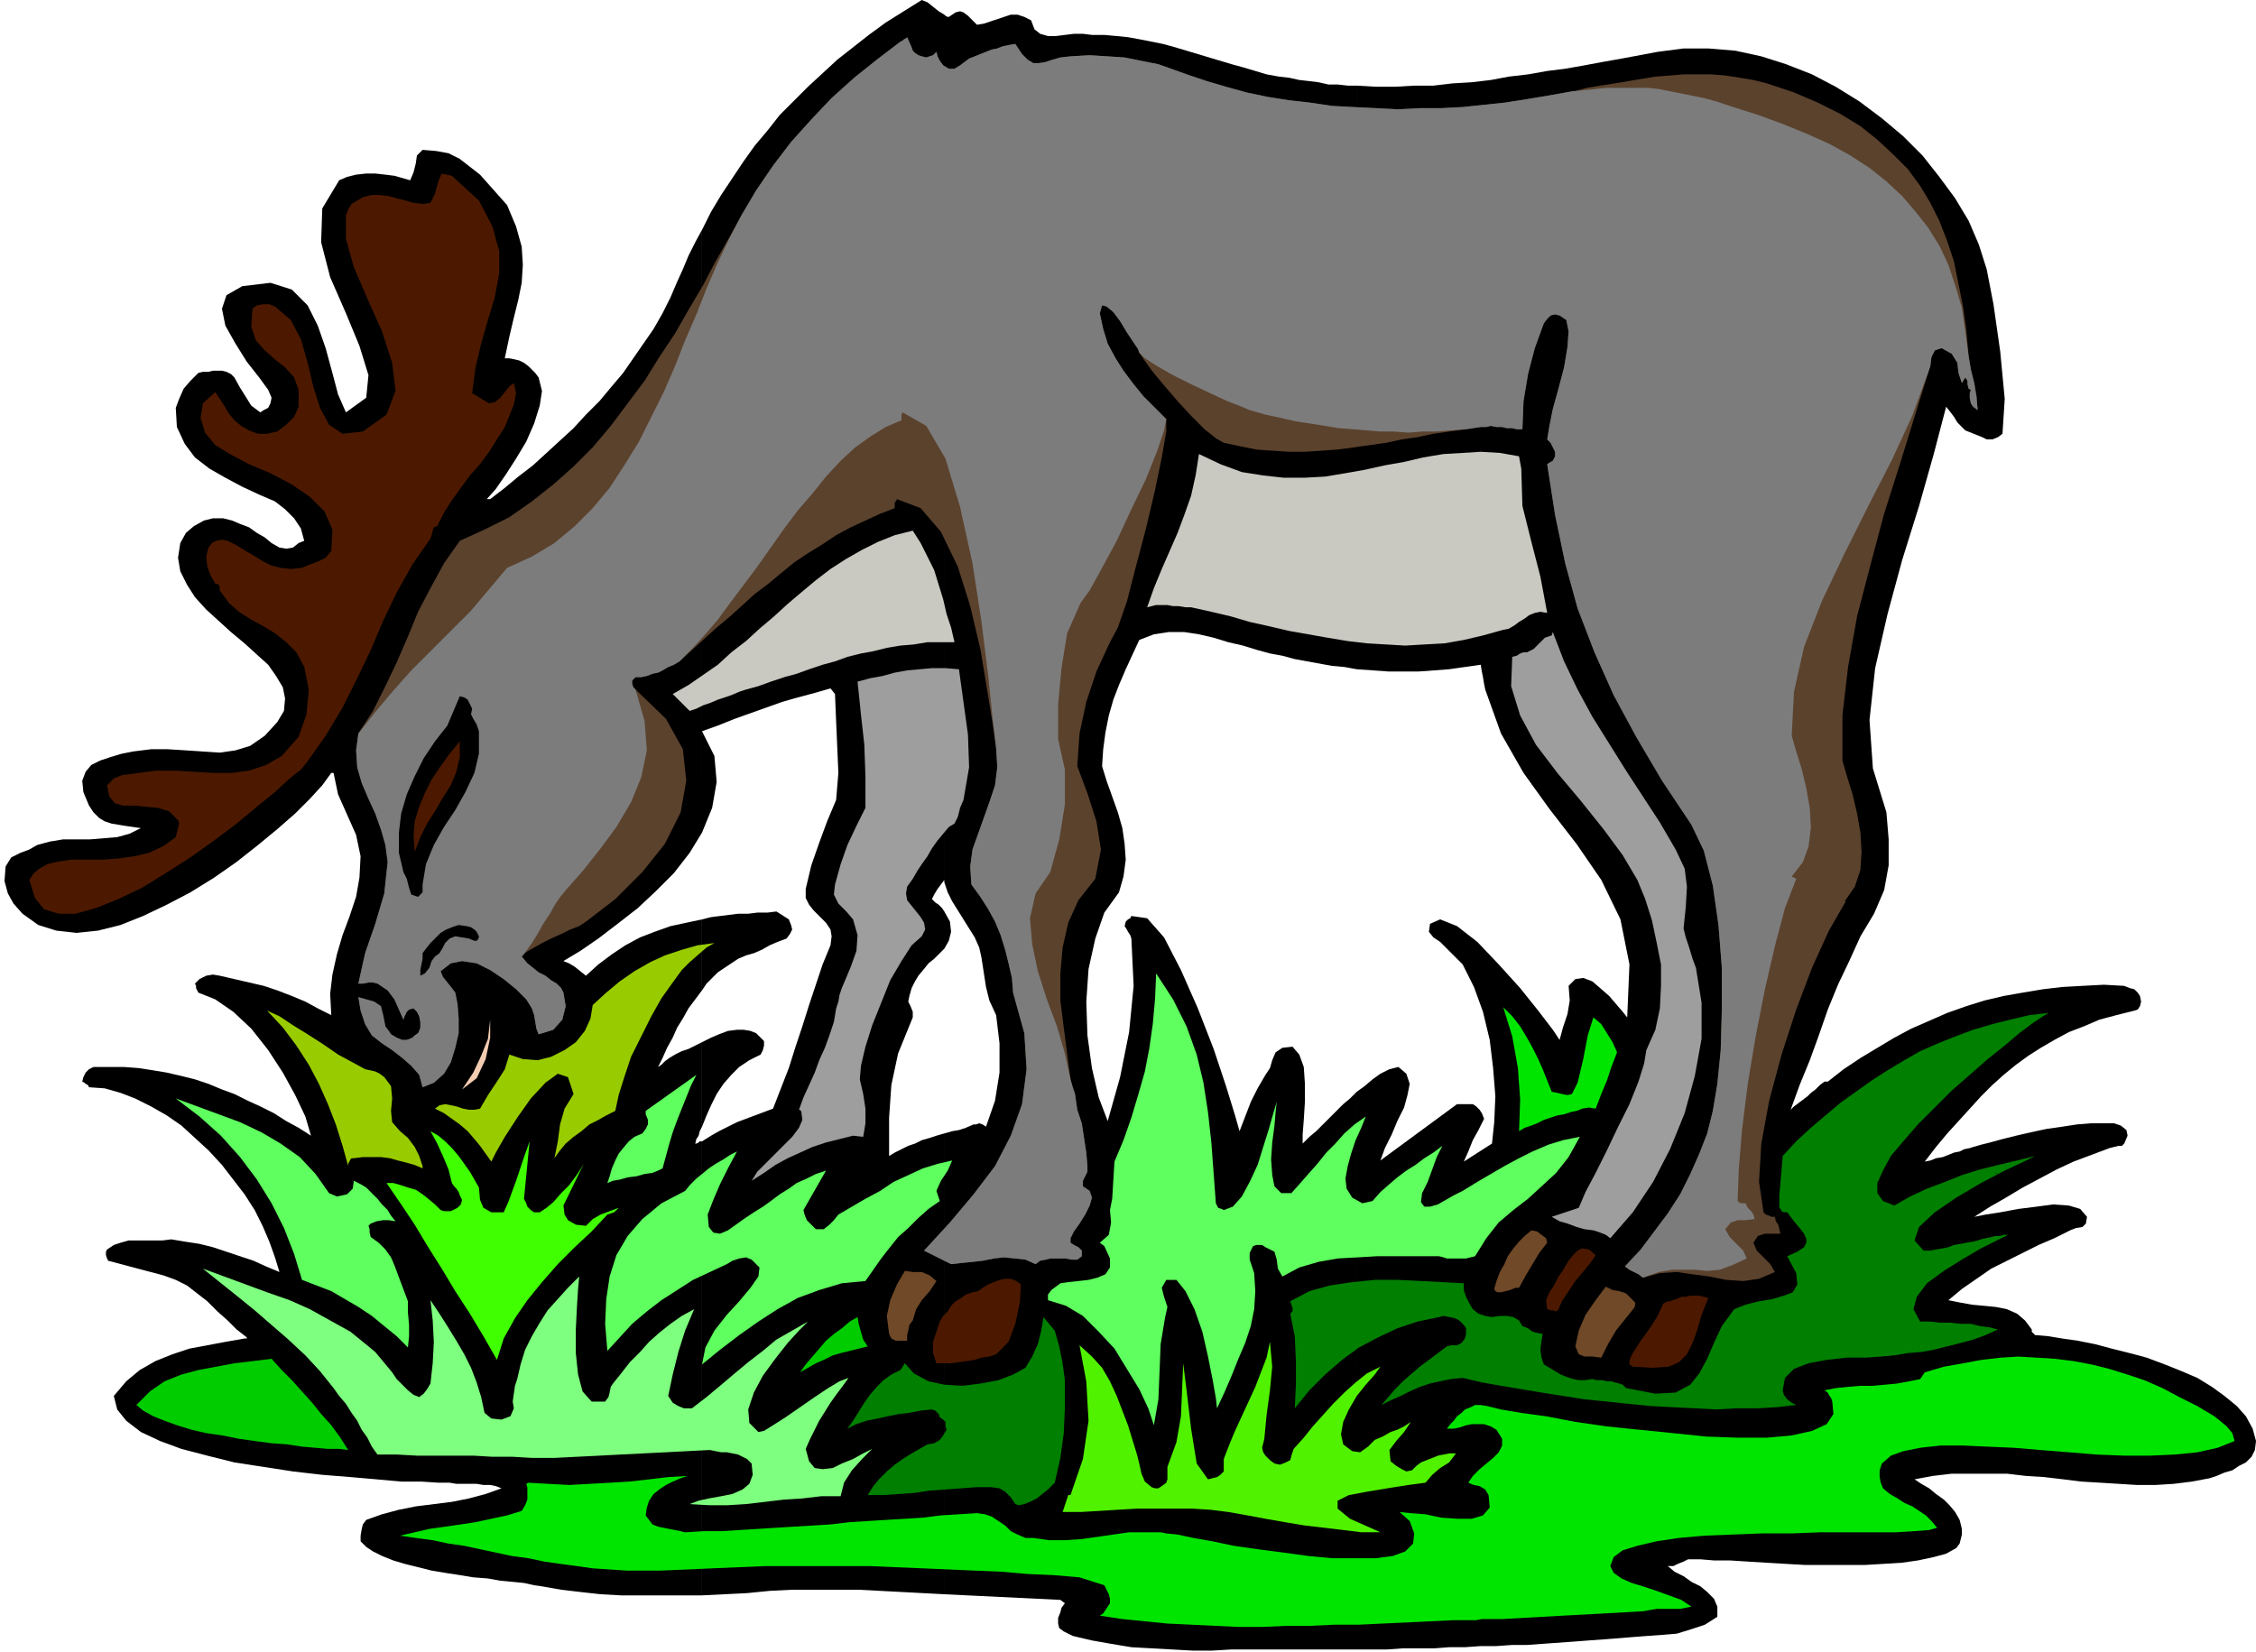 <svg xmlns="http://www.w3.org/2000/svg" fill-rule="evenodd" height="1.466in" preserveAspectRatio="none" stroke-linecap="round" viewBox="0 0 2002 1466" width="2.002in"><style>.pen1{stroke:none}.brush2{fill:#000}.brush5{fill:#4c1900}.brush8{fill:#9c0}.brush9{fill:#5eff5e}.brush10{fill:#00e500}.brush11{fill:#007f00}.brush14{fill:#704928}.brush16{fill:#0c0}</style><path class="pen1 brush2" d="m1204 76 17 1h17l17-1h17l17-2 17-1 17-2 16-3 17-2 17-3 16-2 17-3 16-3 17-3 16-3 16-3 23-3h22l24 2 23 5 22 7 23 9 21 11 21 13 20 15 19 16 17 17 15 19 14 19 12 20 9 21 7 22 6 31 6 42 4 42-2 31-4 3-5 2h-5l-4-2-5-2-5-2-5-2-3-3-4-4-3-5-3-4-4-5-11 42-13 46-15 48-13 48-11 48-5 46 3 43 12 39 2 24v23l-4 22-9 21-12 20-10 22-10 21-9 22-8 23-8 22-9 22-8 22 3-3 4-3 4-3 4-3 3-3 4-3 4-4 4-3h-2 5l14-11 15-10 15-9 15-9 15-8 16-7 16-7 17-6 16-5 17-4 17-3 18-3 17-2 18-1 19-1 18 1 5 2 4 1 3 3 2 3 1 5-1 4-2 3-3 1-16 4-15 4-14 6-13 5-13 7-12 7-11 7-11 8-11 9-10 9-10 10-10 11-10 11-10 11-10 12-10 13 5-1 5-2 6-1 5-2 5-2 5-1 4-2 5-1 3-1 7-2 8-2 11-3 12-3 13-3 14-3 14-2 13-2 12-1h21l6 2 5 4 1 5-3 7-2 2h-3l-4 1-4 1-16 6-16 6-15 7-15 8-15 8-15 9-14 8-14 9 10-2 13-2 16-3 16-2 15-2 14 1 10 3 6 7-1 6-3 3-6 1-5 2-14 7-14 6-14 7-14 7-14 7-13 9-13 9-12 10 10 2 11 2 11 1 10 1 10 2 9 4 7 6 6 8v2l2 2 1 1h1l11 1 12 2 14 2 15 3 15 4 16 4 15 4 16 6 15 6 14 6 13 8 11 8 11 9 8 9 6 11 3 11-1 8-3 6-5 5-6 3-6 4-7 2-7 3-6 2-16 3-16 2-16 1h-17l-16-1-16-1-17-1-16-2-17-2-16-1-17-2h-49l-17 2-16 3 6 4 7 4 6 5 7 5 5 5 5 6 4 7 2 8v5l-1 4-1 4-3 4-9 5-11 3-14 3-14 2-16 1-17 1h-53l-18-1-17-1-16-1-16-1h-14l-12-1h-11l-4 2-5 2-4 2h-5l6 5 8 4 7 5 8 4 6 5 6 6 3 7v9l-11 7-12 4-13 4-12 1-14 1-13 1-12 1-13 1-14 1-13 1-14 1-14 1-14 1h-13l-14 1h-14l-14 1h-14l-13 1h-28l-14 1h-27V969l7-5 7-6 7-5 8-4 8-2 7 6 3 9-2 10-3 11-6 12-5 12-6 12-4 11 68-50h14l3 2 3 3 2 3 2 5-5 10-5 9-4 10-4 9 25-16 2-19 1-23-2-25-3-25-6-25-8-22-10-20-14-14-6-6-6-4-4-5 1-7 9-4 15 6 18 14 19 20 19 21 16 20 13 17 6 9 3-11 4-12 2-12-1-13 6-6 7-1 8 3 7 6 8 7 6 7 6 7 4 5 2-47-8-40-17-35-22-32-24-31-23-32-20-35-14-39-1-5-1-6-1-5-1-6-14 2-14 2-13 1-14 1h-27l-14-1-14-1V76zM842 15l3-2 3-2 4-1 3 1 4 3 3 3 3 3 2 2 6-1 6-2 6-2 6-2 6-2h6l6 2 6 3 3 8 5 4 7 2h7l8-1 8-1h8l8 1h11l11 1 10 1 11 2 10 2 10 2 11 3 10 3 10 3 10 3 10 3 10 3 11 3 10 3 10 3 11 2 9 1 9 2 9 1 8 1 9 2h8l9 1h8v518l-11-2-11-1-11-2-11-2-11-2-11-3-11-2-11-3-13-4-13-3-13-4-13-3-13-2h-14l-13 2-13 5-6 13-6 13-6 14-5 13-4 14-3 15-2 15-1 15 4 13 5 14 5 14 4 14 2 14 1 14-2 15-4 14-13 18-8 23-6 27-2 29 1 30 4 29 6 26 8 21 11-39 8-40 4-41-2-42-1-3-2-3-1-2-2-3 1-4 2-2 2-1 1-2 14 2 15 17 15 29 15 34 14 36 11 33 8 26 4 14 5-13 5-13 6-12 7-12 4-6 2-7 3-7 6-4 9-1 6 7 4 11 1 15v16l-1 16-1 13v8l6-6 6-5 6-6 6-6 6-6 6-6 6-5 6-6v495h-111l-17 1h-18l-18-1-18-1-18-1-18-3-17-3-17-4-4-2-4-2-4-3-1-4v-5l2-5 1-4 3-4-4-3-103-5v-409l7-2 6-1 6-2 7-3h2l3-1 3 1 3 2 8-23 4-25v-26l-3-25-6-13-3-12-2-13-2-13-2-9-4-9-5-8-5-8-5-8-5-8-4-8-3-9V13l1 1 2 1h1zm-4 827 4-7 2-8-1-9-5-9v33zm0 573-57-3-19-1h-59l-20 1-20 2-20 1-20 1v-403l8-5 7-4 8-4 8-4 8-3 8-3 8-3 8-3 7-18 7-18 6-19 6-18 6-19 6-18 6-18 7-17 1-8-1-6-4-6-5-5-6-6-4-5-3-6v-8l5-21 7-20 7-19 8-19 2-24-1-23-1-23-1-24-4-5-14 4-15 4-14 4-14 5-14 5-14 5-15 6-14 5 11 22 2 23-4 23-9 22V204l8-16 9-15 10-15 10-15 10-14 11-13 11-14 12-12 13-13 13-12 13-12 14-11 14-11 15-11 16-10 16-10 5 2 5 4 5 4 5 3v770-2l-3 4-3 4-3 5-2 4 3 3 3 2 3 3 2 3v33l-4 4-5 5-5 4-4 5-5 6-3 5-3 6-2 7-1 5 2 4 2 5v5l-13 32-6 28-2 29v34l5-3 6-3 6-3 6-2 6-3 7-2 6-2 7-2v409zm-215-415 4-10 4-9 5-10 6-9 7-8 7-7 9-6 10-5 2-4 1-4v-4l-3-3-4-4-5-2-6-1h-6l-8 1-8 3-7 3-8 4v75zm0-121 4-6 5-5 5-5 6-4 6-4 6-4 7-3 7-2 7-3 7-4 7-3 8-3 3-4 2-4-1-4-2-5-11-7-8 1h-9l-8 1h-9l-8 1-8 1-8 1-8 2v63zm0 537h-72l-18-1-18-2-17-2-17-3-7-1-9-2-10-1-11-1-11-2-13-1-12-2-13-2-12-2-12-3-12-3-10-3-10-4-8-4-6-4-5-5v-5l1-6 1-4 3-4 14-5 15-4 15-3 16-2 16-2 15-3 15-4 14-5-5-2-5-1h-6l-6-1h-18l-6-1h-10l-15-1h-18l-22-2-23-2-25-2-26-3-26-4-26-4-24-6-23-6-19-7-17-8-13-10-8-10-3-12 11-13 12-10 14-8 15-6 15-5 16-3 16-3 17-3h2v-1l-9-7-8-8-9-8-9-9-9-7-9-7-10-5-11-4-49-13-1-2-1-3v-3l1-2 6-4 6-2 7-2h30l8-1 12 2 13 2 12 3 12 4 12 4 12 4 11 5 12 5-4-13-5-14-6-14-7-14-9-14-10-13-10-13-12-13-12-11-12-11-13-9-14-8-14-7-13-5-14-4-14-1-1-2-2-1-1-1-2-1 1-4 2-4 3-3 4-2h27l13 1 13 2 12 2 13 3 12 3 12 4 12 5 11 4 12 6 11 5 12 6 11 7 11 6 11 7-5-17-9-19-11-20-13-20-15-19-16-15-16-11-15-6-1-2-1-2v-2l-1-2 4-4 6-3 6-1 6 1 13 3 13 3 13 3 12 4 13 5 12 5 11 6 12 6-1-19 2-17 4-18 5-17 6-16 6-18 3-17 1-19-4-19-8-18-8-18-4-19h-2l-8 11-11 12-13 13-16 14-17 14-19 15-20 14-21 13-21 11-21 10-20 8-20 5-19 2-18-2-16-5-14-10-8-9-5-9-3-11 1-13 5-8 8-4 8-3 7-4 11-3 12-2h24l12-1 12-1 11-3 10-5-7-1-7-1-6-1-6-1-6-2-5-3-5-5-4-6-5-12-1-10 3-8 5-6 8-4 9-3 10-3 10-2 16-2h15l16 1 15 1 15 1 14-2 13-4 13-9 11-12 6-10 1-11-2-10-6-10-7-10-10-9-11-10-12-10-11-10-11-10-10-11-7-11-6-12-2-12 2-13 5-9 7-6 9-5 8-2h9l8 2 7 3 8 3 7 5 7 4 6 5 7 4 6 1 6-1 5-4 5-2-3-11-6-9-8-8-9-7-14-6-15-7-15-8-14-8-13-10-9-12-7-15-1-17 3-8 4-9 6-7 7-7 4-1h5l4-1h8l4 1 4 2 3 3 5 9 5 8 5 8 8 6 3-2 4-2 2-4 1-5-3-7-8-11-11-14-10-16-9-16-3-15 4-12 14-8 25-3 19 6 14 14 9 18 7 20 6 22 5 19 7 16 18-13 2-20-8-26-12-29-14-32-8-31 1-30 15-25 7-3 8-2 9-1h8l9 1 8 1 7 2 7 2 3-7 2-8 1-7 5-5 12 1 11 2 10 5 9 7 9 7 8 9 8 9 8 9 8 19 5 18 1 16-1 16-3 15-4 16-4 17-4 19h4l5 1 4 1 4 2 4 3 3 3 3 3 3 4 3 12-2 13-5 16-7 16-9 15-9 14-9 13-8 9h3l13-10 12-10 13-10 12-11 12-11 12-11 11-12 12-12 10-12 11-13 9-13 9-13 9-13 8-14 7-14 6-14 5-11 5-12 6-12 6-11v535l-11 18-14 18-16 16-16 15-18 14-17 13-16 11-15 9 5 2 5 3 5 4 5 4 11-10 12-9 12-8 13-7 13-5 14-5 14-3 14-3v63l-6 8-6 8-5 9-5 8-4 9-5 9-4 9-4 8 3-2 3-3 4-3 5-3 6-3 6-2 6-3 6-3v75l-2 4-1 4-2 3-1 4h1l2-1 1-1h2v403z"/><path class="pen1" style="fill:#5b422d" d="m809 42 1 3 2 2 3 2 3 1 4 1 3-1 3-1 3-3 1 4 2 4 3 4 5 3h5l5-3 4-3 4-3 5-2 5-2 5-2 5-2 5-1 5-2 5-1 6-1 6 9 5 5 5 3h5l6-1 6-2 7-2 9-1 17-1 16 1 15 1 15 3 15 3 14 5 14 5 15 5 17 5 18 5 19 4 19 3 18 2 20 3 19 1 20 1 19 1 20-1h19l19-1 19-2 19-2 19-3 18-3 12-2 12-2 11-3 12-2 13-2 12-2 12-2 12-2 13-1 12-1h25l12 1 13 2 12 2 12 3 24 8 21 9 20 10 18 11 15 12 14 13 13 13 11 15 9 15 8 16 7 18 6 18 4 20 4 20 3 21 2 23 2 12 3 12 2 12 1 12-4-3-2-3-1-5v-4l1-3-2-1-1-4v-3l-2-3-3 5-3-9-1-9-5-8-9-5-6 2-3 6-1 8-2 6-12 39-13 42-14 44-12 45-12 46-8 45-5 43v40l4 14 5 16 4 17 3 17 1 17-1 16-5 15-9 13h1l-15 26-15 33-14 37-13 40-11 41-7 38-2 34 4 27 2 2 3 1 2 1h3l1 4 2 3 1 4 1 4h-14l-6 2-4 6 3 7 6 6 6 6 4 7-14 6-14 2-15-1-15-3-15-2-14-2-15 1-15 4-4-3-4-2-4-2-4-3 14-15 12-16 12-16 11-17 9-18 8-18 7-18 5-20 4-24 3-30 1-36v-37l-3-38-5-35-8-31-11-23-26-39-23-39-20-37-17-38-15-39-11-40-9-43-7-45 3-2 2-1 1-2 1-2v-4l-2-4-2-4-3-3 2-12 3-15 5-18 5-19 3-18 1-14-2-10-6-4-4-1-4 1-3 3-3 4-8 22-6 23-4 24-1 25h-5l-4-1h-5l-4-1h-5l-5-1-4 1h-5l-14 2-14 2-14 2-14 3-14 2-14 3-14 2-14 2-15 2-14 1-15 1h-14l-15-1-14-1-15-3-14-3-7-4-10-8-12-12-12-13-12-14-10-12-8-11-4-6-1-3-4-6-6-9-6-10-6-8-6-5-4-1-2 7 3 14 4 13 7 13 7 11 9 12 9 11 10 10 10 10v11l-4 23-6 29-8 34-9 34-8 31-8 23-7 13-12 26-9 27-6 28-2 29 9 24 8 25 4 25-5 26-15 19-9 20-5 22-2 23v24l3 24 3 23 3 23 2 7 2 6 1 7 1 7 4 12 2 13 2 13 1 12v5l-2 4-2 4v5l6 4 2 6-2 7-4 8-5 8-5 7-3 6v4l3 2 4 2 3 3v5l-4 3h-5l-5-1h-14l-4 1-5 1-4 3-9-4-9-1-10-1-9 1-10 2-9 1-10 1-9 1-24-12 23-25 21-25 19-25 14-27 10-28 4-31-2-32-10-36-1-13-3-13-3-12-4-13-5-12-6-11-7-11-8-11-1-16 2-15 5-14 5-14 5-14 5-15 2-16-1-17-3-21-5-31-6-36-9-38-11-35-15-31-18-21-21-8-1 2-1 1v5l-13 5-13 6-13 6-13 7-12 8-13 8-12 8-11 9-12 10-12 9-11 10-11 10-12 10-11 10-11 10-11 10-5 3-5 2-5 3-4 2-5 1-5 2-5 1h-5l-3 3v3l1 3 2 2 27 26 15 27 3 28-5 28-14 28-20 25-24 24-26 20-6 4-8 3-8 4-9 4-8 4-7 4-7 4-4 4 5 6 5 4 5 4 6 3 5 4 5 3 4 4 2 4 2 12-3 12-8 9-13 4-2-5-1-6-1-6-2-6-5-8-9-9-11-9-12-8-12-6-13-2-10 2-9 7 2 5 4 5 4 5 3 4 2 10 1 13v13l-3 13-4 13-6 10-9 8-10 4-3-11-7-8-8-7-9-7-9-6-9-7-6-10-4-12-2-12 7 2 7 2 6 4 2 8 1 5 1 5 3 4 2 3 5 3 5 2h4l5-2 2-2 3-2 1-2 1-3v-5l-1-5-2-4-3-3-4 1-2 2-2 4-1 3-4-9-4-9-6-8-9-6-4-1h-4l-5 1h-4l6-27 9-26 8-27 3-28-2-15-4-14-5-14-6-13-6-14-4-14-1-15 2-15 13-20 11-22 10-21 10-23 9-22 11-21 12-22 14-20 22-10 22-11 20-14 19-15 18-16 17-17 16-19 15-20 15-20 13-21 14-21 12-21 13-22 11-21 12-21 11-20 13-22 15-22 16-21 18-20 18-19 20-18 20-16 21-16 2-1 1-1 2-1 1-1 4 9z"/><path class="pen1" style="fill:#7c7c7c" d="m809 42 1 3 2 2 3 2 3 1 4 1 3-1 3-1 3-3 1 4 2 4 3 4 5 3h5l5-3 4-3 4-3 5-2 5-2 5-2 5-2 5-1 5-2 5-1 6-1 6 9 5 5 5 3h5l6-1 6-2 7-2 9-1 17-1 16 1 15 1 15 3 15 3 14 5 14 5 15 5 17 5 18 5 19 4 19 3 18 2 20 3 19 1 20 1 19 1 20-1h19l19-1 19-2 19-2 19-3 18-3 11-2 11-2 11-1 10-1 9-1h38l9 1 10 2 10 2 10 2 10 2 11 3 12 4 25 8 22 8 22 9 20 9 18 10 17 11 15 12 14 13 12 14 11 14 10 16 8 17 6 18 6 20 3 21 3 22 2 12 3 12 2 12 1 12-4-3-2-3-1-5v-4l1-3-2-1-1-4v-3l-2-3-3 5-3-9-1-9-5-8-9-5-6 2-3 6-1 8-2 6-14 38-18 39-21 41-21 42-20 42-16 41-9 40-2 39 4 14 5 16 4 17 3 17 1 17-2 17-5 14-10 13 4 2-10 26-9 34-9 39-8 41-7 42-5 40-3 36-1 28 1 1 2 1h4l2 4 3 3 2 3 1 4-8 1h-7l-6 2-5 6 4 7 6 6 6 6 3 7-13 6-11 4-11 1-10-1h-21l-12 2-14 5-4-3-4-2-4-2-4-3 14-15 12-16 12-16 11-17 9-18 8-18 7-18 5-20 4-24 3-30 1-36v-37l-3-38-5-35-8-31-11-23-26-39-23-39-20-37-17-38-15-39-11-40-9-43-7-45 3-2 2-1 1-2 1-2v-4l-2-4-2-4-3-3 2-12 3-15 5-18 5-19 3-18 1-14-2-10-6-4-4-1-4 1-3 3-3 4-8 22-6 23-4 24-1 25h-5l-4-1h-5l-4-1h-5l-5-1-4 1h-5l-13 2-14 1-12 1h-13l-12 1-13-1h-12l-12-1-12-1-13-1-12-2-13-2-13-2-13-3-14-3-14-4-7-3-13-5-15-7-17-8-16-8-14-8-11-7-5-5-1-3-4-6-6-9-6-10-6-8-6-5-4-1-2 7 3 14 4 13 7 13 7 11 9 12 9 11 10 10 10 10-2 10-6 18-10 25-13 27-13 28-13 24-11 20-8 11-12 27-5 31-3 32v31l6 27v31l-5 31-8 29-13 19-5 22 2 23 5 24 8 25 9 24 7 24 5 23 2 7 2 6 1 7 1 7 4 12 2 13 2 13 1 12v5l-2 4-2 4v5l6 4 2 6-2 7-4 8-5 8-5 7-3 6v4l3 2 4 2 3 3v5l-4 3h-5l-5-1h-14l-4 1-5 1-4 3-9-4-9-1-10-1-9 1-10 2-9 1-10 1-9 1-24-12 23-25 21-25 19-25 14-27 10-28 4-31-2-32-10-36-1-13-3-13-3-12-4-13-5-12-6-11-7-11-8-11-1-16 2-15 5-14 5-14 5-14 5-15 2-16-1-17-3-25-4-39-6-48-8-52-11-50-13-43-17-29-21-12-1 2v5l-14 6-13 8-14 10-13 12-13 14-12 15-13 15-12 16-12 17-12 17-12 16-12 16-11 15-12 14-11 12-11 11-5 3-5 2-5 3-4 2-5 1-5 2-5 1h-5l-3 3v3l1 3 2 2 8 28 2 26-5 24-9 22-13 22-14 19-15 19-15 17-5 6-5 7-5 9-6 9-5 9-5 8-5 7-4 5 5 6 5 4 5 4 6 3 5 4 5 3 4 4 2 4 2 12-3 12-8 9-13 4-2-5-1-6-1-6-2-6-5-8-9-9-11-9-12-8-12-6-13-2-10 2-9 7 2 5 4 5 4 5 3 4 2 10 1 13v13l-3 13-4 13-6 10-9 8-10 4-3-11-7-8-8-7-9-7-9-6-9-7-6-10-4-12-2-12 7 2 7 2 6 4 2 8 1 5 1 5 3 4 2 3 5 3 5 2h4l5-2 2-2 3-2 1-2 1-3v-5l-1-5-2-4-3-3-4 1-2 2-2 4-1 3-4-9-4-9-6-8-9-6-4-1h-4l-5 1h-4l6-27 9-26 8-27 3-28-2-15-4-14-5-14-6-13-6-14-4-14-1-15 2-15 15-19 16-19 16-18 18-18 17-17 18-18 16-19 16-19 22-10 20-12 18-15 16-16 15-18 13-20 13-21 11-22 11-22 10-23 9-23 10-23 9-23 10-23 10-21 11-21 13-22 15-22 16-21 18-20 18-19 20-18 20-16 21-16 2-1 1-1 2-1 1-1 4 9z"/><path class="pen1 brush5" d="m425 178 12 23 6 22v20l-4 21-6 20-6 21-5 21-3 23 5 3 5 3 5 3 5-1 5-4 4-5 4-5 4-3 2 9-2 10-4 10-4 10-7 11-7 11-8 11-9 10-8 11-8 11-7 11-6 12-3 1-1 3-1 4-1 3-16 23-14 25-12 25-11 26-12 25-13 26-15 25-17 24-5 6-10 8-13 12-16 13-18 15-20 15-21 15-22 14-21 13-21 10-20 8-18 5H52l-13-4-8-10-5-16 4-6 5-4 7-4 8-2 13-2h28l14-1 14-2 13-3 13-6 11-8 1-4 1-4 1-4-1-3-8-8-10-3-11-1-10-1h-10l-7-2-5-6-2-10 6-6 7-3 8-1 7-1 16-2h17l16 1 17 1h17l15-2 15-5 14-8 15-17 7-20 2-22-4-20-7-13-9-9-10-8-10-6-11-6-11-7-9-8-8-11v-3l-1-2-2-1h-1l-4-7-3-8-1-9 2-8 3-4 4-2 5-1 5 1 8 4 8 5 7 4 8 5 8 4 8 2 9 1 10-1 7-3 8-3 6-3 5-6 1-19-7-16-13-13-16-11-19-10-19-8-17-9-13-8-9-11-4-13 2-13 11-10 4 6 4 6 4 7 5 6 6 5 7 4 8 3h8l9-2 8-6 7-7 4-9v-15l-4-11-8-9-9-7-9-8-8-9-4-12 1-16 4-3 6-1h5l5 2 14 12 9 17 6 21 5 21 6 19 8 15 12 8 18-2 21-15 8-21-3-25-9-28-13-29-12-28-7-25v-21l2-5 3-5 5-3 5-3 8-2h7l8 1 7 2 8 2 7 2 8 1 7-1 4-8 3-11 3-7 9 2 24 22z"/><path class="pen1" d="m1350 416 1 33 8 32 8 31 6 32-6-1-5 1-5 2-4 3-5 3-4 3-5 3-5 1-18 5-17 4-17 3-18 1-17 1-17-1-17-1-17-2-18-3-17-3-17-3-17-4-18-4-17-5-17-4-18-4h-5l-6-1h-5l-5-1h-10l-4 1-4 1 6-17 7-17 7-16 7-16 6-16 6-17 4-18 3-19 19 9 19 7 19 3 18 2h19l18-1 18-3 17-3 18-4 17-3 17-4 18-3 17-1 16-1 17 1 17 3 2 11zM662 612l-6 2-7 3-6 2-6 2-7 3-6 2-6 3-6 2-15-15 14-8 13-9 13-9 12-11 13-10 12-11 13-11 12-11 13-11 12-10 13-10 14-9 14-8 14-7 15-6 16-4 7 11 6 12 6 12 4 13 4 13 3 13 4 12 3 13h-24l-12 2-12 1-12 2-12 3-11 2-12 3-11 4-11 3-12 4-11 4-11 3-12 4-11 4-11 3z" style="fill:#c9c9c1"/><path class="pen1" d="m1487 754 8 17 2 16-1 18-2 19 2 8 3 9 3 10 3 8 5 31v32l-6 33-9 33-13 32-15 29-18 27-20 23-4-3-5-2-6-2-8-1-7-2-8-3-7-2-7-4 6-2 6-2 6-2 6-2 6-14 9-17 10-20 10-21 10-20 8-20 5-16 2-12 8-18 4-19 1-20v-19l-4-20-4-19-6-19-7-17-13-22-17-23-20-25-21-25-19-25-14-26-8-26 1-26 4-1 3-2 3-1h3l6-3 5-5 5-5 6-2 1-3 10 26 12 25 13 24 15 24 15 24 15 23 15 23 14 24zm-632-44-3 7-2 8-3 6-5 3-5 6-5 6-5 7-4 7-5 7-4 6-4 7-5 7-1 6 1 6 4 5 4 5 4 5 3 5 1 6-3 6-9 8-9 14-10 17-8 20-8 20-6 19-4 17-1 12 3 13 2 13v13l-2 12-9-1-12 3-12 3-12 4-11 5-11 5-11 6-10 7-11 7 5-8 8-8 8-8 8-8 7-7 6-8 3-7-1-8h-1v-1h-1l4-11 5-11 5-11 4-11 5-11 4-11 4-12 2-12 2-6 1-6 2-6 3-7 5-12 5-14 1-14-4-14-6-7-7-7-4-8 1-9 5-18 6-17 8-17 8-16v-28l-1-28-3-27-3-29 11-3 11-2 11-3 11-2 11-1 11-1h12l12 1 4 29 4 29 1 29-5 29z" style="fill:#9e9e9e"/><path class="pen1 brush2" d="m419 629-1 5 2 4 3 5 2 6v20l-4 17-8 17-9 16-10 15-9 16-7 17-3 18v7l-2 2-2 2-6-2-2-6-2-8-3-6-4-17v-18l2-17 5-17 7-16 8-16 10-15 11-14 11-26 4 1 3 2 2 4 2 4z"/><path class="pen1 brush5" d="m368 756-1-14 1-13 4-13 5-12 6-12 8-12 8-11 9-11v14l-3 13-5 12-7 11-7 12-7 11-6 12-5 13z"/><path class="pen1 brush2" d="m1634 802-3 2 3-2zM425 831v1l-1 2-1 1h-2l-5-2-6-1-6-1-5 2-4 4-2 4-3 5-4 3-3 4-2 6-4 5-4 2v-5l1-5 1-5v-5l3-4 4-5 4-4 5-5 5-3 5-2 6-2 7 1 4 1 3 2 2 2 2 4z"/><path class="pen1 brush8" d="m634 837-7 4-7 6-8 7-7 7-8 11-10 14-9 16-9 18-9 18-6 18-5 16-3 14-8 4-7 4-8 4-7 6-7 5-7 6-5 6-5 7 3-15 2-15 4-14 8-13-5-15-9-3-11 8-13 14-12 17-11 17-8 14-4 8-5-7-5-7-5-6-6-7-7-6-7-5-7-5-8-4 4-3 5-1 5 1 5 1 6 2 5 1h5l5-1 7-12 8-12 7-11 4-13 12 4 13 1 12-3 12-6 10-7 8-10 5-11 2-12 12-11 12-10 13-9 14-8 13-6 15-5 14-4 15-2z"/><path class="pen1 brush9" d="m1086 1074 8-3 8-9 7-13 7-15 5-16 5-16 4-14 3-10-1 9-1 12-2 15-1 15 1 14 2 10 6 6h9l8-9 7-8 8-9 8-10 8-8 8-9 9-8 10-7-4 10-5 11-4 12-3 11-2 11 1 9 5 8 9 5 9-2 7-8 8-7 7-6 8-6 8-5 8-6 8-5 8-6-5 10-4 11-4 11-5 10-1 8 3 4h5l7-2 7-4 7-4 6-3 2-1 13-8 12-7 12-7 13-7 12-6 14-6 13-4 15-3-10 18-11 14-13 12-12 11-13 10-13 11-11 14-10 16-4 1-4 1h-17l-3-1-4-1h-55l-17 1-18 1-17 3-17 5-15 8-4-7-1-8-2-7-8-4-3-2h-5l-3 1-3 6v6l2 6 2 6 1 16-1 16-3 15-5 15-6 14-6 15-6 14-7 15-1-9-3-17-4-20-5-22-7-20-8-16-8-10h-9l-4 7 2 8 3 9-2 9-4 24-1 25-1 24-4 23-5-15-8-17-11-18-11-18-14-15-14-14-15-9-16-5v-5l3-4 4-3 4-3 7-1 9-1 9-1 8-2 7-3 4-6v-8l-5-11-4-3 8-7 2-11-1-11 2-10 2-33 8-19 7-20 6-20 6-21 4-21 3-21 2-22 1-23 15 23 12 24 9 25 6 25 4 26 3 27 2 27 2 27 1 2 1 2 3 1 2 1z"/><path class="pen1 brush10" d="m1377 969 5 1 4 1 5 1 4-1 5-10 5-21 4-21 5-16 7 6 5 8 5 8 4 9-5 13-4 12-5 12-5 13-6-1-6 1-5 2-5 1-6 2-6 1-6 2-6 2-6 3-5 2-6 2-5 3 1-28-2-28-5-28-8-26 8 8 7 9 6 10 5 9 5 10 4 9 4 10 4 10z"/><path class="pen1 brush8" d="m333 951 4 2 4 3 3 4 3 4 1 11-1 11 1 10 7 8 7 6 6 8 4 8 3 9v2l-7-3-7-2-8-2-7-2-8-1h-16l-8 1h-2l-1 1-1 2-1 2v2l-5-18-6-19-7-18-8-18-9-17-11-17-12-16-14-15 11 5 12 8 13 8 14 9 13 9 13 7 11 6 9 2z"/><path class="pen1 brush11" d="m1681 1070 14-8 15-7 16-6 15-6 16-5 16-4 17-4 16-4-10 5-17 8-21 11-22 13-19 13-14 13-4 12 8 9h6l5-1 6-1 5-1 5-2 6-1 5-1 6-1 4-1 3-1 4-1 5-1 4-1h4l3-1h4l-10 5-14 7-17 10-16 10-15 11-9 12-3 11 6 11h9l9 1h9l9 1h9l8 2 8 1 8 2-11 5-11 4-11 3-12 3-12 3-11 2-12 1-12 2-11 1-14 1h-17l-18 2-16 3-13 5-8 8-2 11 1 4 3 4 4 3 4 2-17 2-17 1h-19l-18 1-19-1-20-1-19-1-20-2-19-2-20-2-19-3-19-3-18-3-18-3-17-3-17-4-10 1-10 2-9 2-9 3-9 4-8 4-9 4-8 4 6-7 6-7 7-7 8-7 7-6 8-6 8-6 8-6 4-1h5l4-2 3-4 1-4v-5l-2-3-4-4-4-2-5-1-5-1-4 1-19 4-18 6-17 8-17 9-15 11-15 13-14 14-13 16 1-21v-21l-1-22-4-20 2-2v-3l-1-3-1-3 17-9 18-5 20-3 20-2h21l20 1 19 1 19 1v6l2 6 3 6 3 5 5 4 6 2 6 1 7-1h6l6 1 5 3 3 5 5 2 4 3 4 1 5 1-1 6-1 8 1 7 2 6 5 3 5 3 5 3 5 2 6 2 5 1h6l6-1 4 1h5l4 1h4l3 1 4 1 3 1 3 3 26 5 18-1 13-7 8-10 7-13 6-14 7-15 11-15 10-4 12-3 12-2 10-3 8-3 4-7-1-10-8-15 9-4 6-4 2-4v-3l-2-5-4-5-5-6-6-8h-3l-2-1-1-2-1-1v-11l1-11 1-12 1-12 12-13 13-12 13-11 13-11 14-10 14-10 14-9 15-9 14-8 16-7 15-6 16-6 17-5 16-4 17-4 17-2-5 3-9 6-12 9-13 11-15 12-16 14-16 14-15 15-15 15-13 15-11 13-7 13-5 11v9l5 7 10 4z"/><path class="pen1" style="fill:#f2ccb2" d="m410 967 10-15 7-15 6-15 2-17v16l-4 19-8 17-13 10z"/><path class="pen1 brush9" d="m588 1037-4 2-5 2-7 1-7 2-8 1-7 2-6 1-5 2 2-6 2-7 3-7 3-6 4-5 5-6 5-4 7-3 3-4 2-4v-4l-2-5v-3l45-32-5 10-4 10-4 10-4 10-4 11-3 10-3 11-3 11zm-296 22 7 3 9-2 5-5 1-7 6 3 5 3 5 5 5 5 4 5 5 5 3 5 4 5-6-1h-5l-6 1-5 2-2 2 1 3v3l1 4 7 5 6 6 5 7 3 7 3 8 3 8 3 8 3 8v10l1 11v10l-1 10-10-10-11-9-11-9-12-8-12-7-12-7-13-5-13-5-7-23-9-23-11-22-13-21-15-20-17-19-19-17-21-16 19 7 19 7 19 7 19 9 17 10 17 12 14 15 12 17z"/><path class="pen1" style="fill:#3fff00" d="m425 1054 1 11 3 7 7 4h11l4-9 7-19 7-21 5-14-5 51 2 4 1 3 3 3 3 2h5l6-4 6-5 7-8 7-7 6-8 4-6 3-5-18 37 1 8 3 5 7 4 9 1 6-6 7-4 8-3 8-3-2 2-2 2-3 1-3 1-14 15-15 14-15 15-14 16-13 16-11 16-10 18-6 19-12-21-12-20-13-20-12-20-12-19-12-20-12-18-13-19h6l7 2 6 2 7 2 6 4 5 4 6 5 5 5 3 1h6l2-1 4-2 3-3 1-4-2-4-1-3-2-3-2-2-2-3-3-12-5-12-5-11-6-11 7 4 6 5 6 6 6 7 5 7 5 7 4 7 4 7z"/><path class="pen1 brush9" d="m628 1078 1 11 4 5 6 1 7-3 7-5 7-5 6-4 3-2 8-5 7-5 8-6 8-5 7-5 9-4 8-4 9-3-20 35 1 4 2 5 4 4 4 4h7l5-4 4-4 4-5 12-7 12-7 13-7 12-8 13-6 13-6 13-4 13-3-4 9-6 9-4 9 3 9-10 7-9 8-9 9-9 8-8 10-7 9-7 10-7 10-21 2-20 6-19 7-18 10-17 11-17 12-17 13-16 13 3-15 8-15 11-14 11-12 10-12 7-10 1-8-7-7-5-2-6 1-6 2-5 3-15 7-15 7-14 9-14 9-13 10-13 11-11 12-11 12-2-24 1-22 3-20 6-19 10-17 13-15 17-14 21-11 4-5 6-6 5-4 6-5 6-4 7-4 6-4 6-3-8 15-7 14-6 14-5 13z"/><path class="pen1 brush2" d="m1773 1042-3-1h1l2 1z"/><path class="pen1 brush14" d="m1373 1103-7 9-6 10-6 10-6 11h-3l-5 2-4 1-4 1h-3l-2-1-1-2 2-7 3-8 4-7 3-7 5-7 5-6 5-5 6-5 5 1 4 3 4 3 1 4z"/><path class="pen1 brush5" d="m1416 1114-4 6-4 5-5 6-5 6-4 6-4 6-4 6-3 7-2 2-3-1h-2l-3-1-1-8 3-7 4-6 4-8 3-4 3-5 3-5 4-5 4-4 4-2 6 1 6 5z"/><path class="pen1" style="fill:#7fff7f" d="m327 1195 6 5 5 6 5 6 5 6 4 6 5 5 5 5 5 4 5 2 4-3 3-4 3-5 2-18 1-19-1-19-2-18 8 12 7 11 8 13 7 12 6 12 5 13 4 13 3 14 6 5 9 1 8-3 3-7-1-6 1-7 1-7 2-6 3-13 4-13 6-12 7-12 7-11 9-10 9-10 10-10-1 11-1 16-1 20v21l2 19 4 15 8 9h12l3-4 1-4 1-5 2-3 8-10 7-9 9-9 8-9 9-8 10-8 10-7 11-6-8 19-6 19-5 20-4 19 4 6 5 3 5 2h7l13-10 12-10 13-11 12-10 13-10 12-10 14-8 14-8-8 8-10 11-11 14-11 15-8 15-5 15 1 12 8 8 5-1 8-5 11-7 13-9 13-9 12-8 10-6 8-3-5 7-6 8-5 7-5 8-5 8-4 8-4 8-4 9 3 11 5 6 7 1 9-1 8-4 10-4 9-5 8-4-9 9-9 10-7 11-3 12h-17l-17 2-16 1-17 2-17 2-16 1h-17l-17-1 8-3 9-2 11-2 10-2 9-4 6-5 3-8-1-10-4-4-4-2-4-2-5-1-5-1h-5l-5-1-5-1-20 1-19 1-20 1-20 1-19 1-20 1-20 1h-20l-17-1h-18l-17-1h-50l-18-1h-17l-5-7-4-8-5-7-4-8-5-7-5-8-6-7-5-7-12-15-13-14-15-14-15-13-15-13-16-13-15-12-15-12 19 7 19 7 19 7 20 7 18 8 18 10 18 10 16 13z"/><path class="pen1 brush14" d="m831 1137-6 9-7 8-5 8-3 10-3 4-1 5-1 4v5h-10l-4-2-2-4-2-16 3-14 6-14 7-12 7 1h8l7 3 6 5z"/><path class="pen1 brush5" d="m884 1202-6 2-7 1-6 2-7 1-7 1-7 1h-13l-3-9v-10l3-9 3-9 3-5 4-4 3-5 4-4 5-3 4-3 6-2 5-1 4-3 5-3 5-2 5-2 5-1h5l5 2 4 3-1 16-4 19-6 16-11 11z"/><path class="pen1 brush14" d="m1447 1152 2 2 2 2v3l-1 2-8 10-8 10-7 12-6 12-8-1h-7l-5-2-3-7 3-14 6-14 9-13 9-12 6 3 6 1 6 2 4 4z"/><path class="pen1 brush5" d="m1449 1213-3-2v-3l1-3 2-4 7-11 8-11 7-11 5-11 2-1 2-1h2l2-1 4-1 4-2h4l4-1h8l4 1 4 1-6 15-4 14-4 11-5 10-7 7-9 4-14 1-18-1z"/><path class="pen1 brush11" d="M945 1225v24l-1 23-3 22-5 22-2 2-4 4-5 4-5 4-6 3-5 2-5 1-3-1-4-6-5-5-5-3-7-1h-14l-13 1-14 1-14 1-13 2-14 1-14 1h-14l5-8 5-6 7-7 7-6 7-5 8-5 7-4 7-4 6-1 5-3 3-4 3-5-1-3v-4l-2-2-3-2-1-3-1-1-2-2-3-1-10 1-10 2-9 1-10 2-9 2-10 2-9 3-8 4 5-7 5-8 5-8 5-7 6-7 6-6 7-5 8-4 4-6 8 9 13 7 14 3 16 1 16-2 16-3 13-5 11-6 6-10 5-11 3-12 2-12 10 12 4 14 3 15 2 15z"/><path class="pen1 brush16" d="m770 1195-8 2-8 2-8 2-7 2-8 4-7 3-7 4-7 4 5-7 6-7 6-7 6-7 7-6 7-5 7-6 7-4 1 6 2 7 2 7 4 6z"/><path class="pen1" style="fill:#51f200" d="m1122 1277-1 4-1 4 1 4 2 3 4 4 4 3 5 1 5-2 4-2 1-4 1-3 1-3 9-10 8-10 9-10 9-10 10-10 10-9 10-8 12-6-5 7-8 9-8 10-7 12-5 11-2 11 2 9 8 6 7 1 7-5 6-6 7-3 7-4 6-2 6-3 6-4-6 9-7 8-6 8 1 10 5 4 5 3 4 2 5-1 4-4 4-3 5-2 5-2 5-2 5-1 5-1h6l-6 8-8 5-7 6-6 7-15 2-19 3-18 3-16 3-10 5v7l11 9 27 12h-17l-16-2-17-2-17-2-18-3-17-3-16-3-17-3-16-2-16-1h-49l-17 1-16 1-17 1h-16l5-15h2l11-32 5-34-2-35-6-32 11 10 9 10 7 12 6 13 5 13 5 13 4 13 4 13 2 8 2 9 3 7 6 5 3 1h3l3-2 4-3 1-3v-11l8-22 4-23 1-23 1-24 3 24 4 34 5 31 10 14 4-1 4-1 3-2 3-3v-11l5-13 5-12 6-13 6-13 6-13 5-13 5-13 3-14 2 22-2 21-3 22-2 21z"/><path class="pen1 brush10" d="m1965 1257 5 4 6 5 5 6 2 7-15 6-18 4-20 2-22 1h-23l-25-1-24-2-25-2-24-2-23-1-22-1h-20l-18 2-15 3-11 4-8 7-2 6v6l1 5 2 5 6 5 7 4 6 4 7 3 6 4 6 4 5 5 5 6-7 2-13 1-16 1h-67l-26 1h-26l-26 1-25 1-23 2-20 3-17 4-13 4-8 6-3 8 3 6 7 5 9 4 10 3 12 4 11 4 11 4 9 6-5 1-5 1h-21l-6 1-5 1-17 1-18 1-18 1-19 1-18 1-18 1-18 1h-18l-5 1h-20l-21 1-21 1-21 1-21 1h-22l-21 1h-21l-22 1h-21l-21-1-21-1-21-1-20-2-20-2-20-3 3-2 2-3 2-3 2-3v-4l-1-4-2-4-2-4-22-7-23-2-23-1-23-2-24-1-23-1-23-1-24-1-23-1h-93l-24 1-23 1-23 1-23 1h-30l-15-1-15-1-14-2-15-2-14-2-14-3-15-2-14-3-14-3-14-3-14-2-14-3-15-2-14-2 13-3 13-3 14-2 14-2 13-2 14-3 14-3 13-4 3-5 2-5v-11l-1-3 2-1 18 1 18 1 18-1 18-1 17-1 18-2 17-2 17-1-6 2-7 3-6 3-6 4-5 4-4 6-2 6-1 7 3 4 3 4 5 2 5 1 5 1 5 1 5 1 4 1 16-1h16l16-1 16-1 16-1 16-1 17-1 16-1 17-2 16-1 16-1 17-1 16-1 16-2 16-1 16-1 7 1 6 2 6 4 6 4 5 5 6 3 7 3h7l14 2h14l15-1 14-2 14-2 14-2h28l5 1 10 1 14 3 17 3 19 4 21 3 23 3 22 3 21 2h39l15-2 11-4 7-7 1-9-4-11-9-8 10 1 13 1 14 3 15 1h12l10-3 6-7-1-11-3-5-5-3-5-1-5-2 4-6 6-6 6-5 6-5 5-5 3-6v-6l-5-8-5-3-6-2h-11l-5 1-6 2-5 1h-6l3-4 3-3 3-4 4-3 3-3 5-2 4-2h5l6 1 12 3 18 3 22 3 26 5 28 4 29 3 30 3 29 3 28 1h26l22-2 18-4 13-6 6-9-1-11-1-3-2-3-1-2-3-2 10-2 10-1 11-1h11l11-1 11-1 11-2 10-2 4-6 17-5 17-3 16-3 17-2 16-1 17 1 16 1 16 2 16 3 16 4 16 5 15 5 16 7 15 8 16 8 15 9z"/><path class="pen1 brush16" d="m241 1206 9 10 9 9 9 10 9 10 8 10 9 10 8 11 7 11-8-1h-10l-11-1-12-1-13-2-14-1-15-2-14-2-15-3-14-2-13-3-13-4-11-4-10-4-9-5-6-5 12-12 13-9 15-6 15-4 16-3 16-3 17-2 16-2z"/></svg>
